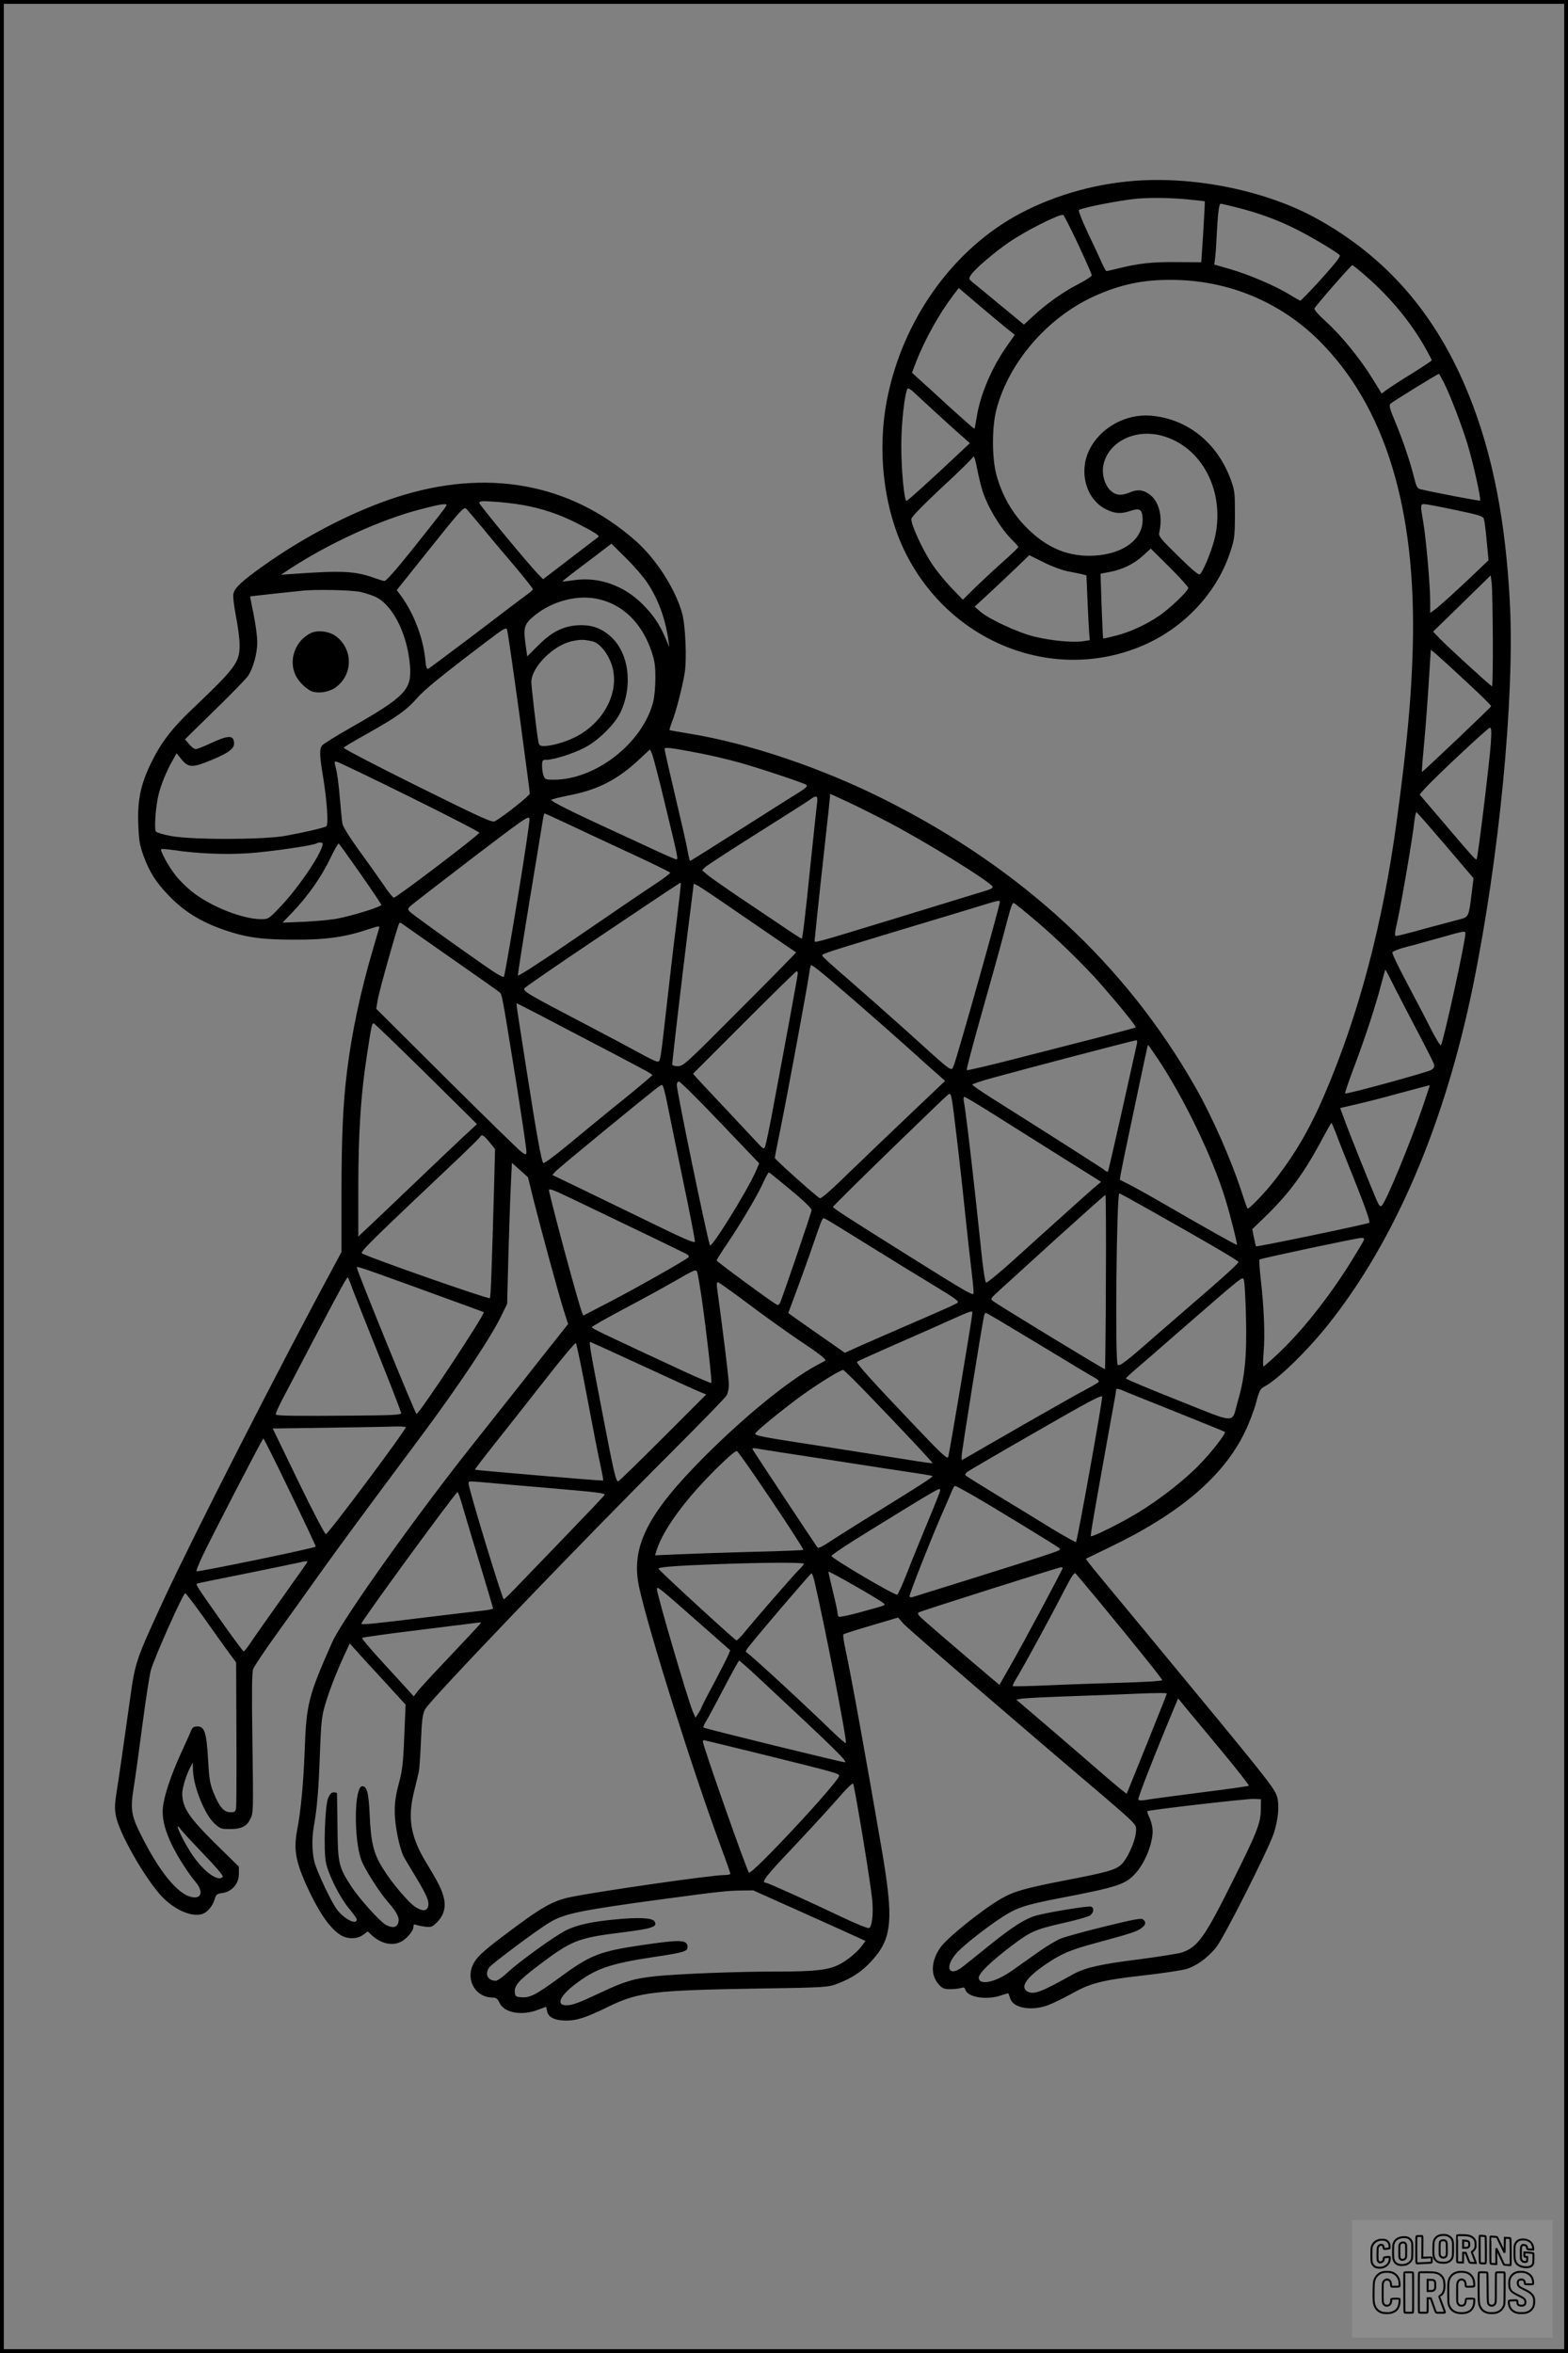 <?xml version="1.0" encoding="UTF-8"?>
<svg xmlns="http://www.w3.org/2000/svg" version="1.0" width="1024pt" height="1536pt" viewBox="0 0 1024 1536" preserveAspectRatio="xMidYMid meet">
  <rect x="0" y="0" width="1024" height="1536" fill="#808080" stroke="none"/>
  <g transform="translate(0.00 0.00) scale(1)">
    <g transform="translate(0,1536) scale(0.1,-0.1)" fill="#000000" stroke="none">
      <path d="M7415 14180 c-281 -20 -567 -106 -797 -238 -412 -237 -720 -677 -822 -1174 -71 -346 -26 -730 119 -1020 296 -589 973 -851 1553 -600 266 116 476 340 564 602 30 90 32 103 33 250 0 144 -2 160 -27 228 -87 240 -281 396 -517 418 -166 16 -336 -77 -407 -223 -71 -144 -21 -323 108 -387 60 -30 99 -32 164 -10 59 20 75 7 76 -57 2 -129 -124 -224 -312 -236 -169 -10 -311 47 -445 182 -93 92 -161 211 -197 342 -31 114 -31 316 0 433 82 307 332 596 635 735 172 78 321 110 512 108 362 -2 698 -140 954 -391 437 -431 643 -1103 617 -2017 -9 -323 -37 -625 -106 -1135 -91 -668 -247 -1255 -470 -1775 -95 -222 -193 -390 -326 -560 -63 -81 -170 -192 -177 -184 -3 2 -17 42 -32 89 -73 226 -196 506 -310 706 -454 796 -1126 1419 -2015 1868 -417 211 -896 373 -1288 437 -70 11 -128 22 -130 23 -1 2 6 26 17 55 25 62 66 221 82 315 15 89 6 311 -16 391 -43 159 -172 360 -308 478 -427 374 -969 472 -1559 281 -280 -91 -593 -252 -869 -448 -134 -95 -185 -142 -194 -179 -5 -17 2 -77 16 -150 13 -67 24 -151 24 -187 -1 -116 -24 -147 -316 -425 -130 -124 -201 -218 -265 -351 -66 -137 -87 -241 -81 -394 4 -108 9 -136 35 -209 40 -106 79 -168 162 -255 102 -107 216 -177 375 -230 139 -47 241 -60 450 -60 207 -1 334 18 484 69 64 21 72 22 67 7 -2 -9 -21 -71 -40 -137 -82 -278 -139 -547 -170 -800 -26 -208 -36 -428 -36 -809 l0 -369 -46 -86 c-354 -654 -915 -1754 -1109 -2171 -189 -409 -192 -417 -226 -663 -31 -224 -73 -513 -92 -635 -8 -54 -8 -87 1 -130 21 -106 170 -371 280 -501 83 -98 201 -156 278 -137 35 9 72 51 85 96 10 34 15 38 53 43 61 9 106 61 106 124 l0 48 -143 140 c-183 180 -225 243 -227 336 0 37 27 126 54 175 l15 29 1 -45 c1 -107 76 -296 142 -355 35 -32 44 -35 99 -35 74 0 111 18 133 65 21 44 21 39 14 539 -4 281 -3 418 5 440 6 17 74 119 151 226 77 107 203 283 279 390 138 193 307 422 648 879 264 353 484 683 551 828 l30 62 8 313 c5 172 12 379 16 460 l7 147 53 -47 52 -47 37 -150 c50 -197 158 -595 195 -714 l30 -94 -72 -91 c-40 -50 -140 -176 -222 -281 -82 -104 -218 -275 -301 -380 -381 -476 -878 -1173 -946 -1326 -155 -350 -168 -400 -179 -699 -8 -218 -25 -400 -50 -529 -25 -135 -7 -218 89 -417 72 -146 141 -238 205 -271 44 -23 102 -20 138 7 l30 22 26 -25 c60 -55 134 -72 191 -42 38 19 81 71 81 97 0 15 4 18 18 13 9 -4 36 -10 59 -12 38 -5 46 -2 77 29 43 43 59 96 45 156 -12 54 -33 97 -115 232 -102 168 -123 289 -81 461 14 57 29 118 32 134 4 17 10 107 14 200 6 139 11 177 27 207 32 61 1014 1085 1604 1673 193 193 358 362 366 377 8 15 14 47 14 71 0 36 -39 352 -76 620 -5 31 -3 47 4 47 6 0 93 -62 193 -137 101 -76 250 -183 333 -239 136 -90 187 -130 175 -137 -2 -1 -26 -14 -53 -28 -181 -97 -468 -330 -732 -594 -380 -380 -488 -596 -429 -861 64 -289 348 -1190 534 -1693 34 -91 61 -169 61 -173 0 -4 -18 -8 -40 -8 -82 0 -834 -108 -1009 -145 -114 -24 -189 -67 -436 -254 -140 -106 -175 -140 -198 -190 -45 -102 22 -211 131 -211 22 0 31 -7 43 -32 29 -67 145 -89 251 -48 29 11 54 20 54 20 1 0 4 -13 7 -30 8 -39 51 -60 125 -60 70 0 129 19 282 94 191 92 292 104 970 115 454 7 455 8 522 33 90 34 158 79 218 145 138 150 148 268 66 743 -105 611 -200 1134 -235 1295 -11 49 -17 93 -13 96 4 4 86 30 182 58 l175 52 35 -40 c30 -34 823 -717 1270 -1095 85 -72 177 -152 204 -178 48 -48 49 -48 43 -98 -8 -63 -60 -173 -98 -205 -40 -33 -94 -48 -359 -99 -258 -50 -338 -72 -418 -118 -123 -70 -358 -258 -402 -323 -60 -87 -64 -178 -10 -238 24 -27 35 -32 77 -32 26 0 58 4 70 8 17 6 23 3 28 -13 16 -49 142 -68 234 -35 24 8 45 14 46 13 1 -2 7 -16 12 -33 19 -63 135 -84 244 -46 30 11 98 44 153 74 127 72 201 91 476 122 124 14 249 33 279 42 65 20 134 70 191 138 49 58 344 642 379 749 28 88 37 179 22 233 -16 60 -41 91 -869 1092 -112 135 -244 295 -294 355 -49 59 -88 109 -86 111 2 1 70 34 151 73 464 223 748 465 888 757 27 55 59 140 72 189 20 77 27 90 53 104 86 44 282 234 419 407 435 546 760 1307 944 2207 171 834 272 1879 242 2489 -27 543 -113 984 -266 1364 -212 530 -539 908 -1005 1163 -323 176 -780 271 -1175 242z m335 -121 c63 -6 116 -12 118 -13 1 -2 -3 -92 -10 -201 l-13 -197 -155 1 c-163 2 -253 -8 -382 -40 -42 -10 -79 -19 -82 -19 -4 0 -17 24 -30 53 -12 28 -53 116 -91 195 -37 79 -64 147 -59 151 17 15 277 65 379 74 90 8 217 6 325 -4z m330 -54 c141 -36 260 -79 380 -139 114 -57 290 -163 290 -174 0 -14 -33 -55 -142 -176 -61 -66 -113 -120 -117 -119 -3 1 -38 21 -76 44 -93 56 -267 130 -388 164 l-97 28 4 31 c3 17 8 83 11 146 8 156 15 220 27 220 5 0 54 -11 108 -25z m-1039 -240 c49 -105 89 -195 89 -202 0 -7 -42 -34 -92 -60 -98 -50 -208 -129 -297 -212 l-54 -50 -160 132 c-88 73 -169 140 -181 149 -19 16 -20 19 -6 42 22 36 152 148 250 215 111 76 328 185 354 178 4 -2 48 -88 97 -192z m1880 -208 c158 -138 289 -296 385 -464 24 -43 44 -81 44 -85 0 -4 -60 -43 -132 -88 -73 -45 -147 -93 -164 -106 l-31 -23 -59 96 c-81 131 -206 285 -304 373 -47 42 -79 79 -76 86 6 16 239 283 247 283 4 1 44 -32 90 -72z m-2350 -338 l56 -45 -49 -70 c-98 -137 -176 -318 -199 -464 -7 -41 -13 -77 -15 -79 -2 -2 -71 59 -155 135 -83 77 -175 160 -203 185 l-50 46 28 74 c55 140 147 307 237 426 l40 53 127 -108 c70 -59 152 -128 183 -153z m2858 -356 c45 -90 116 -277 155 -403 37 -124 90 -360 82 -368 -4 -3 -287 50 -392 75 -18 4 -25 18 -38 71 -27 109 -75 250 -123 365 -39 92 -43 111 -32 122 12 12 309 195 316 195 1 0 16 -26 32 -57z m-3309 -204 c69 -63 145 -132 170 -153 l44 -39 -75 -70 c-175 -165 -332 -307 -339 -307 -15 0 -35 212 -34 365 0 142 22 337 41 368 3 5 19 -4 37 -20 17 -16 87 -81 156 -144z m1466 -143 c269 -71 422 -376 344 -681 -21 -80 -74 -208 -94 -224 -8 -7 -53 32 -141 118 -120 118 -130 130 -124 157 24 107 -4 208 -70 251 -40 27 -74 29 -124 8 -55 -23 -91 -19 -125 13 -36 34 -56 100 -48 156 24 156 203 250 382 202z m-1170 -360 c37 -113 125 -256 203 -330 17 -17 31 -33 31 -37 0 -4 -42 -44 -92 -89 -51 -45 -133 -121 -182 -168 l-88 -87 -77 80 c-42 44 -100 115 -128 159 -61 93 -136 257 -131 289 2 14 75 89 199 205 109 100 200 190 204 200 5 11 14 -14 26 -77 10 -51 26 -116 35 -145z m-3006 -92 c130 -23 238 -59 357 -119 108 -55 150 -81 142 -89 -2 -2 -85 -65 -183 -140 l-179 -137 -28 28 c-70 72 -389 458 -389 470 0 12 16 14 98 8 53 -3 135 -13 182 -21z m-496 -6 c-11 -20 -54 -75 -228 -293 -97 -122 -166 -199 -175 -198 -9 1 -41 11 -72 22 -119 43 -209 47 -519 25 l-85 -6 60 40 c258 168 591 320 850 387 142 37 180 42 169 23z m6590 -27 c149 -31 180 -40 186 -57 4 -10 13 -76 19 -145 l12 -126 -73 -70 c-109 -105 -249 -232 -280 -254 l-28 -20 0 78 c0 103 -27 406 -45 513 -20 114 -20 120 8 119 12 0 103 -17 201 -38z m-6357 -112 c48 -59 143 -172 211 -251 67 -80 122 -149 122 -154 0 -5 -18 -22 -41 -37 -22 -16 -173 -130 -335 -254 -163 -123 -302 -227 -308 -229 -9 -4 -15 14 -19 63 -13 135 -72 292 -152 405 l-34 46 191 239 c230 288 248 308 264 291 7 -7 52 -61 101 -119z m1079 -361 c72 -108 120 -237 139 -378 l6 -45 -24 57 c-41 95 -78 150 -151 224 -122 122 -286 180 -445 157 -42 -6 -77 -10 -78 -9 -1 1 19 18 45 38 26 20 98 75 161 122 l114 87 94 -93 c52 -51 114 -123 139 -160z m3534 -36 c0 -19 -119 -134 -189 -181 -86 -59 -191 -107 -285 -131 -44 -11 -80 -19 -82 -18 -1 2 -6 98 -10 213 l-7 210 63 12 c81 15 158 53 217 108 l48 44 123 -122 c67 -67 122 -127 122 -135z m-789 109 c35 -7 78 -15 94 -19 l30 -8 7 -164 c4 -91 9 -186 11 -212 l4 -47 -45 -7 c-67 -10 -211 4 -320 31 -107 27 -295 114 -352 164 l-35 31 100 92 c55 51 135 127 178 168 l79 76 92 -46 c51 -26 122 -52 157 -59z m2778 -443 c1 -170 -2 -308 -5 -308 -8 0 -274 243 -337 307 l-48 50 188 183 188 184 7 -54 c3 -30 6 -193 7 -362z m-7391 307 c34 -8 80 -24 100 -34 110 -56 203 -245 219 -443 13 -162 -25 -202 -402 -417 -88 -50 -166 -99 -172 -108 -18 -23 -16 -68 7 -205 26 -160 36 -313 21 -322 -16 -10 -145 -40 -266 -62 -140 -26 -605 -27 -744 -2 -52 9 -98 23 -103 30 -12 18 -1 169 18 243 18 70 51 150 90 219 l27 49 34 -42 c44 -53 71 -53 190 -4 133 55 164 83 148 133 -10 30 -49 25 -145 -20 -47 -22 -92 -40 -102 -40 -9 0 -28 14 -43 32 l-27 32 195 191 c107 104 205 205 217 223 34 52 60 146 60 220 0 37 -11 119 -24 182 -13 63 -23 116 -23 116 1 1 70 9 152 18 83 9 164 17 180 19 87 11 335 6 393 -8z m1551 -46 c159 -36 280 -155 343 -333 23 -68 28 -97 28 -181 0 -59 -6 -125 -15 -159 -70 -268 -374 -505 -648 -506 -53 0 -58 2 -67 26 -6 14 -10 43 -10 65 0 36 2 39 28 39 46 0 169 38 245 77 91 45 202 154 239 233 83 176 55 388 -64 495 -64 57 -129 79 -219 73 -95 -7 -167 -44 -255 -132 l-71 -71 -12 88 c-14 103 -6 125 61 180 118 95 282 137 417 106z m-519 -739 c38 -283 70 -521 70 -530 0 -13 -159 -140 -226 -180 -19 -12 -71 12 -508 228 -268 133 -485 246 -482 251 3 5 72 46 153 91 189 106 259 155 324 230 49 57 161 148 459 374 116 88 126 93 132 73 4 -12 39 -254 78 -537z m477 464 c38 -7 85 -56 114 -119 83 -174 -18 -402 -223 -506 -65 -33 -156 -59 -205 -59 -28 0 -33 4 -38 33 -12 71 -45 354 -45 385 0 97 146 243 268 267 52 11 74 11 129 -1z m5702 -258 c95 -87 171 -162 169 -166 -5 -11 -449 -433 -452 -429 -2 2 5 90 15 194 10 105 23 283 30 397 l13 206 27 -21 c14 -12 104 -93 198 -181z m167 -408 c-8 -119 -85 -751 -93 -758 -6 -5 -28 19 -236 264 l-136 159 29 34 c60 68 416 402 429 402 11 1 12 -18 7 -101z m-5171 -64 c72 -14 189 -41 260 -61 122 -33 431 -136 442 -147 9 -9 -6 -22 -69 -61 -35 -21 -203 -128 -375 -237 -171 -109 -314 -198 -316 -198 -3 0 -10 30 -17 68 -6 37 -43 198 -81 358 -38 161 -69 297 -69 304 0 14 31 11 225 -26z m-223 -329 c87 -359 88 -365 75 -365 -6 0 -68 27 -137 59 -69 32 -206 96 -305 141 -227 104 -375 178 -375 188 0 4 52 17 116 30 188 36 317 102 460 236 l69 64 14 -31 c7 -18 45 -162 83 -322z m-1665 43 c249 -123 453 -228 453 -234 0 -13 -541 -424 -558 -424 -6 0 -38 39 -70 88 -33 48 -105 149 -161 226 -60 83 -102 151 -105 170 -3 17 -10 93 -17 170 -6 76 -17 161 -25 188 -12 49 -12 50 9 44 12 -3 226 -105 474 -228z m3120 -163 c231 -120 646 -375 683 -420 9 -11 -4 -19 -77 -40 -48 -15 -299 -92 -558 -171 -548 -167 -525 -161 -525 -142 0 7 18 175 39 373 22 198 45 410 52 472 l11 111 117 -54 c64 -30 180 -88 258 -129z m-461 123 c-3 -24 -22 -196 -41 -383 -37 -361 -53 -496 -59 -502 -2 -2 -63 37 -137 88 -74 50 -204 137 -289 194 -85 58 -171 118 -190 134 l-35 30 20 20 c11 11 163 110 338 220 175 110 330 209 345 220 44 33 55 28 48 -21z m4105 -277 l182 -214 -13 -106 c-17 -140 -20 -148 -72 -161 -24 -6 -125 -33 -225 -60 -99 -28 -188 -50 -195 -50 -12 0 -10 18 9 103 27 122 99 544 109 640 4 37 10 66 15 65 4 -2 89 -99 190 -217z m-5733 140 c81 -38 264 -124 407 -190 143 -66 261 -124 262 -128 2 -4 -45 -39 -104 -78 -59 -38 -283 -191 -498 -338 -228 -157 -391 -262 -393 -255 -1 7 34 231 78 498 44 267 83 502 86 523 3 20 8 37 10 37 3 0 71 -31 152 -69z m-328 -488 c-45 -274 -85 -503 -89 -509 -4 -7 -48 18 -121 69 -255 178 -479 340 -494 356 -15 16 -14 19 7 39 12 11 191 149 397 307 345 263 375 284 378 260 2 -13 -33 -249 -78 -522z m-1275 345 c-24 -80 -167 -286 -276 -399 -74 -78 -76 -79 -125 -79 -121 0 -332 84 -452 181 -34 27 -83 75 -107 107 -45 57 -101 160 -92 169 3 2 38 0 79 -6 152 -23 337 -31 486 -21 133 8 438 52 450 65 3 3 14 5 24 5 15 0 18 -5 13 -22z m249 -182 c75 -107 136 -198 136 -203 0 -12 -179 -68 -280 -88 -41 -9 -140 -18 -220 -22 l-145 -6 66 69 c99 104 186 227 243 345 28 59 54 105 58 103 4 -3 68 -92 142 -198z m2066 -301 c-17 -132 -46 -379 -65 -550 -43 -380 -42 -375 -62 -375 -9 0 -64 26 -122 59 -58 32 -207 111 -331 176 -396 207 -427 225 -415 244 3 6 196 139 428 295 544 365 590 396 593 393 2 -2 -10 -111 -26 -242z m428 28 c158 -108 301 -206 317 -217 17 -12 32 -22 34 -23 2 -1 -163 -169 -366 -372 -353 -355 -371 -371 -406 -371 -20 0 -37 5 -37 10 0 24 64 568 100 858 22 172 40 315 40 319 0 13 46 -17 318 -204z m1682 91 c0 -26 -282 -1026 -301 -1068 -19 -42 9 -63 -315 230 -117 105 -287 255 -378 334 -91 78 -166 146 -166 151 0 14 9 16 520 171 256 77 499 150 540 163 79 25 100 29 100 19z m215 -108 c142 -118 336 -306 449 -436 124 -142 228 -271 223 -277 -3 -2 -117 -33 -253 -68 -137 -35 -383 -98 -547 -140 -164 -42 -301 -74 -304 -71 -3 3 42 173 100 378 58 205 120 427 137 493 57 218 60 226 75 218 7 -4 62 -48 120 -97z m-3805 -256 c168 -117 312 -219 321 -226 18 -16 15 0 110 -588 38 -241 69 -447 67 -458 -3 -18 -5 -18 -37 6 -18 14 -239 229 -489 478 l-455 453 11 65 c10 57 127 472 139 493 3 4 10 4 16 -1 7 -5 149 -105 317 -222z m6630 157 c0 -53 -145 -714 -160 -730 -4 -5 -36 47 -70 115 -34 68 -105 203 -157 301 -52 98 -93 183 -90 190 3 7 38 21 78 32 41 10 142 38 224 61 169 48 175 49 175 31z m-4232 -234 c60 -45 399 -340 591 -512 101 -91 197 -177 214 -191 l29 -26 -263 -250 c-145 -138 -327 -312 -404 -387 -87 -85 -144 -133 -151 -129 -28 16 -294 254 -294 263 0 6 16 87 35 181 41 198 180 949 190 1026 4 28 9 52 12 52 4 0 22 -12 41 -27z m3758 -95 c25 -51 95 -185 154 -298 60 -113 111 -215 115 -227 4 -16 0 -26 -17 -37 -25 -16 -556 -161 -564 -154 -2 3 25 83 61 178 73 194 140 399 176 538 13 50 25 92 26 92 2 0 24 -42 49 -92z m-3886 68 c0 -13 -62 -351 -156 -851 -25 -137 -51 -261 -56 -275 -9 -25 -10 -25 -61 30 -28 30 -121 129 -206 220 -86 91 -167 178 -181 193 l-24 28 334 334 c184 184 338 335 342 335 5 0 8 -6 8 -14z m-1498 -370 c510 -266 548 -287 548 -294 -1 -4 -87 -77 -192 -162 -106 -85 -264 -215 -352 -288 -88 -73 -163 -129 -168 -124 -12 12 -40 164 -107 592 -72 461 -71 450 -65 450 2 0 154 -78 336 -174z m-930 -285 l333 -329 -95 -88 c-52 -49 -187 -177 -300 -285 -113 -108 -244 -233 -292 -278 l-88 -83 0 320 c0 357 16 604 56 862 29 191 33 210 44 210 5 0 158 -148 342 -329z m4643 197 c-3 -13 -46 -205 -95 -427 -50 -223 -92 -407 -95 -409 -3 -3 -13 2 -22 10 -16 13 -275 179 -740 472 -68 43 -123 81 -123 86 0 4 60 24 133 44 205 57 920 244 935 245 8 1 10 -7 7 -21z m133 -95 c174 -259 362 -650 446 -926 32 -105 78 -288 74 -293 -4 -3 -186 99 -480 269 -91 53 -193 109 -226 126 l-59 30 7 43 c4 24 28 140 53 258 25 118 63 297 84 398 21 100 39 182 40 182 1 0 29 -39 61 -87z m-2855 -420 l255 -267 -24 -56 c-57 -128 -290 -504 -298 -479 -26 85 -216 1006 -216 1046 0 13 6 23 14 23 8 0 129 -120 269 -267z m-345 121 c13 -65 59 -291 103 -502 44 -210 79 -389 77 -397 -2 -12 -72 18 -278 119 -151 73 -360 175 -464 225 l-189 91 19 21 c10 12 152 130 314 263 388 317 374 306 385 302 6 -1 20 -56 33 -122z m4933 -19 c-82 -239 -236 -612 -266 -644 -11 -11 -17 -5 -35 35 -31 71 -178 436 -210 525 l-28 76 96 22 c53 12 185 45 292 75 107 29 196 52 197 52 1 -1 -20 -64 -46 -141z m-3077 60 c9 -35 60 -471 90 -765 14 -135 33 -305 42 -378 9 -73 14 -135 11 -138 -9 -9 -72 28 -407 238 -412 258 -510 321 -510 330 0 3 136 138 302 300 426 413 452 438 459 438 4 0 10 -11 13 -25z m248 -92 c86 -54 284 -179 442 -278 l287 -180 -48 -40 c-26 -22 -114 -101 -196 -175 -83 -74 -229 -206 -325 -293 -96 -87 -179 -154 -183 -150 -5 5 -15 69 -24 143 -8 74 -28 263 -45 420 -34 307 -66 578 -76 623 -3 15 -1 27 4 27 5 0 79 -44 164 -97z m2268 -155 c17 -46 75 -190 127 -321 61 -153 92 -242 85 -249 -8 -8 -734 -159 -740 -154 -1 2 -7 27 -13 57 l-11 55 92 89 c154 151 248 279 371 511 28 52 52 94 54 94 2 0 18 -37 35 -82z m-5534 -43 l37 -46 -7 -267 c-15 -530 -21 -701 -27 -706 -8 -9 -781 262 -835 292 -15 9 54 76 641 631 66 63 124 120 128 127 13 22 23 17 63 -31z m1968 -313 c85 -70 136 -120 136 -131 0 -15 -173 -522 -205 -604 -4 -10 -13 -17 -19 -15 -17 4 -395 282 -396 290 0 4 31 54 70 111 94 140 199 318 235 399 17 37 33 66 37 65 3 -1 67 -53 142 -115z m-1429 -57 c324 -155 733 -352 750 -362 13 -8 17 -15 10 -21 -21 -20 -327 -193 -503 -285 l-183 -95 -10 26 c-22 57 -169 597 -213 785 -6 23 9 19 149 -48z m3765 -69 c387 -218 584 -333 588 -344 2 -6 -77 -79 -175 -164 -97 -84 -249 -216 -338 -293 -222 -195 -266 -229 -276 -213 -18 28 -7 1118 11 1118 3 0 89 -47 190 -104z m-278 -473 c-1 -312 -4 -569 -6 -571 -4 -3 -693 416 -731 445 -19 14 -17 17 54 81 41 37 209 190 374 340 165 149 303 272 306 272 3 0 5 -255 3 -567z m-1558 243 c143 -89 338 -209 433 -266 150 -91 170 -106 154 -116 -9 -7 -132 -62 -272 -122 -139 -60 -301 -131 -358 -156 l-104 -47 -41 29 c-23 16 -95 67 -162 113 -66 46 -130 92 -143 101 l-23 17 55 148 c30 81 78 213 105 293 67 192 62 182 79 175 9 -3 133 -79 277 -169z m3242 27 c-4 -10 -42 -73 -84 -141 -146 -234 -322 -455 -479 -602 -47 -44 -89 -80 -92 -80 -4 0 -3 42 1 93 10 107 3 287 -18 471 -8 71 -12 131 -9 134 7 7 634 140 664 141 18 1 22 -3 17 -16z m-6255 -283 c476 -173 504 -183 508 -186 12 -9 -421 -664 -439 -664 -8 0 -390 936 -390 957 0 8 37 -4 321 -107z m1935 -120 c31 -220 65 -522 59 -528 -2 -2 -73 28 -157 66 -539 250 -623 290 -623 298 0 5 95 59 210 120 116 61 269 145 340 186 124 71 130 74 138 54 5 -12 19 -100 33 -196z m-2283 83 c15 -39 92 -234 172 -433 80 -199 145 -368 145 -375 0 -11 -57 -14 -307 -16 -365 -3 -504 -2 -512 7 -3 3 16 47 42 97 330 631 423 805 428 799 4 -4 18 -39 32 -79z m5834 -183 c6 -251 -7 -390 -53 -546 -43 -151 4 -152 -391 5 -189 75 -342 139 -340 143 1 4 30 31 64 60 34 29 158 136 274 238 436 379 423 369 432 346 5 -12 11 -122 14 -246z m-1787 28 c0 -23 -151 -924 -158 -940 -6 -14 -49 26 -212 198 -298 313 -391 417 -383 425 5 4 116 54 248 112 132 58 290 127 350 155 153 68 155 69 155 50z m436 -204 c186 -113 352 -213 367 -220 15 -8 25 -19 22 -25 -4 -5 -34 -23 -68 -41 -34 -17 -215 -119 -402 -226 -187 -108 -359 -206 -382 -220 l-43 -24 0 28 c0 24 131 845 146 912 2 12 8 22 12 22 5 0 161 -93 348 -206z m-2951 -349 c36 -192 75 -392 87 -443 11 -51 19 -95 17 -97 -4 -3 -831 67 -838 71 -1 2 57 78 131 171 73 92 221 279 328 416 106 136 197 244 201 240 4 -5 38 -165 74 -358z m362 209 c186 -86 355 -163 376 -171 l39 -16 -283 -283 c-156 -156 -287 -284 -292 -284 -15 0 -28 55 -107 467 -79 409 -84 443 -75 443 2 0 156 -70 342 -156z m1513 -229 c225 -234 380 -401 380 -406 0 -3 -75 8 -167 23 -93 15 -330 52 -528 83 -435 67 -467 73 -462 88 4 15 193 168 305 249 119 85 255 168 269 165 6 -1 98 -92 203 -202z m1965 -70 c176 -71 322 -130 324 -132 10 -8 -81 -126 -163 -211 -100 -104 -259 -228 -405 -317 -108 -66 -299 -161 -307 -153 -4 5 18 132 136 787 17 89 30 167 30 172 0 5 15 3 33 -4 17 -8 176 -72 352 -142z m-558 -382 c-46 -255 -86 -466 -90 -469 -3 -3 -74 37 -159 88 -84 52 -244 150 -355 217 -112 68 -205 126 -208 131 -3 4 2 14 11 21 9 7 210 125 448 261 345 199 432 245 434 231 1 -10 -35 -226 -81 -480z m-4467 281 c0 -21 -507 -699 -522 -699 -7 0 -88 155 -180 345 l-167 345 357 5 c196 3 392 6 435 8 42 1 77 -1 77 -4z m-756 -423 c93 -192 169 -353 168 -357 -1 -9 -772 -168 -779 -161 -2 3 12 40 32 84 51 111 399 783 405 783 3 0 82 -157 174 -349z m3526 209 c250 -39 502 -78 560 -86 58 -9 107 -17 109 -19 5 -6 -59 -48 -349 -227 -151 -93 -301 -188 -334 -210 -32 -22 -62 -36 -66 -31 -8 8 -412 619 -424 640 -5 9 1 11 21 8 15 -3 233 -37 483 -75z m-382 -264 c118 -175 211 -320 208 -323 -3 -3 -150 -9 -328 -13 -178 -5 -394 -12 -482 -16 l-158 -7 7 24 c31 100 104 217 223 359 102 122 287 303 304 298 7 -2 109 -147 226 -322z m-1838 114 c63 -6 243 -22 400 -35 314 -27 353 -32 348 -44 -2 -5 -116 -125 -253 -267 -138 -143 -284 -294 -324 -336 -41 -43 -77 -78 -81 -78 -10 0 -230 722 -230 757 0 16 -5 15 140 3z m3166 -89 c115 -66 498 -300 545 -332 23 -16 20 -17 -101 -57 -69 -23 -285 -91 -480 -152 -195 -61 -363 -113 -372 -116 -10 -3 -18 0 -18 6 0 18 127 341 202 515 39 88 74 170 79 183 5 12 12 22 17 22 5 0 62 -31 128 -69z m-226 39 c0 -5 -35 -94 -78 -197 -43 -104 -105 -254 -136 -335 -32 -82 -62 -148 -67 -148 -26 0 -429 238 -429 253 0 7 113 82 252 167 466 287 458 282 458 260z m-3116 -113 c16 -56 67 -225 113 -376 46 -151 83 -278 83 -281 0 -4 -30 -10 -67 -14 -38 -4 -194 -22 -348 -41 -366 -45 -445 -53 -445 -44 0 17 616 859 628 859 4 0 20 -46 36 -103z m-1020 -359 c-4 -7 -74 -105 -154 -218 -81 -113 -170 -240 -199 -282 -28 -43 -55 -78 -59 -78 -5 0 -69 87 -144 193 -176 250 -173 246 -157 251 8 2 151 32 319 65 168 34 321 66 340 70 52 13 62 13 54 -1z m3246 -6 c0 -5 -14 -21 -31 -38 -31 -29 -292 -329 -363 -417 -22 -26 -42 -46 -47 -45 -15 6 -509 459 -509 468 0 10 106 19 375 29 293 11 575 13 575 3z m1690 -28 c0 -9 -254 -485 -338 -631 l-75 -132 -26 22 c-258 218 -480 409 -494 425 -13 15 -15 22 -6 27 14 9 908 292 927 294 6 1 12 -2 12 -5z m-1171 -229 c16 -15 28 -10 -153 -60 -70 -19 -132 -32 -137 -29 -5 3 -9 13 -9 22 0 10 -13 73 -30 140 -16 68 -30 127 -30 132 0 9 335 -183 359 -205z m1393 30 c261 -316 428 -524 428 -533 0 -5 -106 -12 -247 -16 -137 -4 -355 -11 -486 -17 -131 -6 -241 -8 -243 -6 -3 3 12 33 34 68 50 84 211 379 297 547 55 107 71 130 80 120 7 -7 68 -80 137 -163z m-1843 113 c69 -298 215 -1048 205 -1057 -2 -3 -37 27 -77 65 -188 183 -542 510 -575 530 -2 2 0 9 5 17 14 26 416 497 423 497 3 0 12 -24 19 -52z m-768 -259 l218 -192 -14 -33 c-7 -18 -50 -101 -94 -185 -45 -83 -81 -154 -81 -157 0 -4 -9 -20 -19 -36 l-19 -29 -17 39 c-34 81 -235 766 -235 801 0 21 16 8 261 -208z m-3225 29 c59 -84 132 -186 162 -227 l54 -73 2 -462 c1 -253 0 -473 -2 -488 -4 -24 -9 -28 -37 -28 -43 0 -73 35 -110 127 -24 58 -29 89 -36 215 -10 177 -23 218 -69 218 -24 0 -33 -6 -42 -27 -6 -16 -35 -80 -64 -143 -67 -146 -112 -281 -120 -358 -11 -97 34 -222 134 -377 24 -38 60 -88 78 -109 58 -67 38 -119 -35 -97 -88 26 -203 169 -317 396 -68 134 -74 175 -50 321 9 55 34 236 56 404 22 168 47 328 55 357 26 89 211 503 225 503 4 0 56 -69 116 -152z m1814 -43 c0 -3 -89 -98 -198 -213 -108 -114 -207 -220 -218 -237 l-22 -29 -53 59 c-30 33 -107 117 -172 188 -65 71 -116 132 -112 135 4 4 176 28 383 53 207 26 380 47 385 48 4 0 7 -1 7 -4z m-639 -371 l148 -162 -9 -208 c-7 -178 -13 -224 -36 -309 -19 -70 -27 -124 -26 -180 0 -97 33 -253 64 -305 13 -21 48 -80 79 -132 68 -114 83 -150 75 -183 -8 -31 -36 -33 -81 -5 -45 28 -158 160 -215 254 -61 97 -78 169 -86 353 -6 139 -18 183 -48 183 -53 0 -57 -346 -6 -483 23 -61 118 -210 177 -277 57 -65 75 -103 63 -134 -11 -30 -37 -33 -79 -12 -38 20 -179 176 -229 255 -80 123 -86 149 -88 386 -2 116 -3 213 -3 218 -1 4 -10 7 -22 7 -14 0 -25 -12 -36 -37 -21 -50 -31 -345 -14 -423 17 -81 91 -227 149 -297 29 -34 52 -67 52 -72 0 -44 -95 9 -138 76 -38 59 -106 204 -133 280 -21 62 -25 166 -9 254 21 114 31 242 39 469 8 209 12 245 34 321 29 97 70 203 124 321 l37 80 34 -38 c19 -22 101 -112 183 -200z m2447 19 c500 -466 583 -547 571 -557 -5 -4 -918 220 -925 227 -3 3 5 22 19 44 13 21 65 118 116 216 51 97 95 177 98 177 3 0 58 -48 121 -107z m2672 -109 c0 -3 -59 -151 -131 -330 l-131 -324 -37 29 c-36 29 -108 90 -321 275 -63 55 -171 147 -239 205 l-124 106 33 6 c18 4 184 12 369 18 185 7 361 13 391 15 118 5 190 6 190 0z m344 -357 c109 -131 195 -241 192 -244 -3 -3 -144 -23 -313 -44 -170 -22 -330 -43 -356 -48 -35 -6 -50 -5 -53 3 -4 10 106 291 233 595 l27 64 35 -43 c20 -24 125 -151 235 -283z m-2954 -47 c449 -111 470 -117 470 -132 0 -37 -572 -651 -589 -632 -16 18 -301 829 -301 856 0 4 3 8 8 8 4 0 189 -45 412 -100z m625 -535 c31 -187 59 -374 62 -416 7 -91 -3 -168 -22 -175 -8 -3 -90 30 -182 74 -220 105 -480 222 -492 222 -33 0 -1 42 175 227 108 115 240 258 293 319 60 70 99 107 103 100 4 -7 32 -165 63 -351z m2599 180 c-2 -90 -27 -151 -191 -479 -177 -355 -222 -417 -326 -452 -23 -7 -148 -27 -277 -44 -258 -32 -357 -55 -440 -102 -200 -112 -248 -130 -289 -109 -53 29 -8 94 128 185 94 63 153 88 312 131 226 61 273 76 301 97 31 22 35 40 13 58 -12 10 -60 1 -247 -45 -128 -31 -258 -67 -289 -79 -31 -12 -100 -54 -153 -92 -54 -38 -127 -90 -164 -116 -108 -77 -213 -101 -220 -51 -4 28 73 104 213 210 125 95 155 108 339 150 82 18 160 40 173 48 26 18 31 50 8 59 -18 6 -283 -37 -360 -59 -70 -20 -154 -73 -305 -195 -72 -58 -149 -120 -171 -137 -95 -76 -125 -2 -38 92 45 49 199 170 298 233 92 60 152 79 381 123 373 72 422 88 489 164 66 75 118 216 107 292 -3 24 -13 57 -22 74 -8 17 -13 33 -11 36 9 8 641 81 692 80 l50 -2 -1 -70z m-6901 -292 c71 -73 126 -137 122 -143 -24 -39 -120 27 -195 136 -66 95 -137 251 -77 169 12 -16 80 -89 150 -162z m3874 -362 c158 -71 323 -145 366 -165 l79 -36 -21 -29 c-28 -38 -80 -84 -134 -116 -76 -44 -157 -55 -422 -55 -268 0 -638 -15 -790 -30 -144 -15 -203 -33 -355 -104 -153 -72 -191 -86 -232 -86 -68 0 -43 60 58 137 133 102 228 135 514 178 190 28 220 37 220 63 0 50 -38 52 -282 17 -295 -43 -349 -64 -559 -218 -146 -107 -188 -129 -242 -125 -39 3 -42 5 -45 34 -4 42 27 77 148 169 223 169 260 184 549 220 205 26 237 37 215 73 -15 23 -104 27 -259 12 -158 -15 -247 -36 -319 -71 -75 -38 -304 -203 -380 -274 -32 -30 -67 -55 -78 -55 -53 0 -74 43 -43 87 16 23 309 242 390 291 100 61 198 81 760 157 359 48 399 52 492 54 l82 1 288 -129z"></path>
      <path d="M2025 11225 c-97 -50 -141 -173 -96 -270 20 -46 79 -102 117 -111 47 -12 114 2 152 33 107 85 107 241 0 327 -46 36 -126 46 -173 21z"></path>
    </g>
  </g>
  <rect x="0.0" y="0.0" width="1024.0" height="1536.0" fill="none" stroke="black" stroke-width="5"></rect>
  <g transform="translate(882.93 1449.20) scale(0.128)" opacity="1.0">
    <rect x="0" y="0" width="1024.0" height="600.0" fill="white" fill-opacity="0.1"></rect>
    <g transform="translate(0,650) scale(0.1,-0.1)" stroke="none">
      <path fill="none" stroke="#000000" stroke-width="100" d="M4491 5720 c-164 -43 -269 -147 -319 -315 -19 -65 -29 -577 -13 -693 25 -190 116 -310 276 -367 63 -23 284 -32 370 -16 122 22 249 110 294 205 51 104 56 150 56 496 0 341 -4 385 -48 478 -46 100 -156 184 -282 217 -83 21 -241 19 -334 -5z m270 -273 c19 -12 43 -40 54 -62 18 -37 20 -64 23 -320 5 -339 -1 -384 -56 -436 -87 -82 -235 -56 -289 51 -22 43 -23 53 -23 335 0 314 7 370 52 412 34 32 66 42 139 42 53 1 73 -4 100 -22z"></path>
      <path fill="none" stroke="#000000" stroke-width="100" d="M5367 5723 c-4 -3 -7 -311 -7 -683 0 -618 1 -679 17 -691 12 -10 51 -14 152 -14 l136 0 3 248 2 248 67 -3 67 -3 34 -85 c18 -47 58 -152 89 -235 30 -82 63 -158 73 -168 14 -15 40 -19 165 -24 l148 -6 -5 34 c-4 19 -49 143 -102 276 -53 133 -96 246 -96 251 0 6 15 19 33 31 53 33 104 92 134 156 27 57 28 67 27 195 0 115 -4 144 -23 193 -31 80 -76 135 -148 183 -83 56 -166 82 -303 94 -129 11 -453 14 -463 3z m541 -300 c55 -27 77 -73 77 -163 0 -61 -4 -82 -23 -111 -34 -55 -73 -69 -191 -69 l-101 0 0 187 0 186 101 -6 c66 -4 114 -12 137 -24z"></path>
      <path fill="none" stroke="#000000" stroke-width="100" d="M6514 5685 c-4 -9 -5 -320 -2 -690 3 -511 7 -678 16 -687 19 -19 273 -30 291 -13 11 11 13 126 12 675 -1 364 -6 672 -11 685 -11 28 -27 31 -187 40 -99 6 -114 5 -119 -10z"></path>
      <path fill="none" stroke="#000000" stroke-width="100" d="M3355 5683 c-27 -3 -55 -9 -62 -15 -10 -8 -13 -150 -13 -683 0 -592 2 -674 15 -685 12 -10 52 -11 173 -6 362 15 578 29 590 38 8 7 12 46 12 129 0 108 -2 119 -20 129 -11 6 -24 9 -28 7 -4 -3 -103 -8 -221 -12 l-214 -7 5 545 c4 384 2 549 -5 556 -11 11 -120 12 -232 4z"></path>
      <path fill="none" stroke="#000000" stroke-width="100" d="M7067 5654 c-4 -4 -7 -310 -7 -680 0 -625 1 -673 18 -692 15 -18 31 -21 152 -24 l134 -3 -3 400 c-2 277 1 397 8 390 11 -11 153 -311 251 -530 96 -215 128 -281 142 -292 7 -6 82 -14 165 -17 l153 -7 11 28 c14 34 3 1333 -11 1347 -5 5 -70 11 -144 14 l-136 5 -1 -54 c-1 -30 -5 -200 -8 -379 l-6 -325 -73 150 c-40 83 -123 256 -184 385 -61 129 -117 242 -125 252 -11 12 -40 18 -121 22 -59 4 -130 9 -157 12 -28 3 -54 2 -58 -2z"></path>
      <path fill="none" stroke="#000000" stroke-width="100" d="M2507 5614 c-220 -49 -342 -159 -394 -357 -24 -91 -24 -641 0 -740 57 -233 232 -339 510 -310 56 6 127 21 158 33 76 29 187 114 226 174 64 95 67 114 71 505 2 232 -1 371 -8 404 -27 126 -116 235 -228 278 -74 29 -236 35 -335 13z m191 -281 c15 -11 36 -35 47 -54 19 -32 20 -52 20 -349 0 -309 0 -316 -23 -362 -31 -62 -75 -89 -155 -95 -53 -4 -67 -2 -97 19 -19 13 -44 41 -55 63 -19 37 -20 60 -20 350 0 337 2 351 60 405 54 51 169 63 223 23z"></path>
      <path fill="none" stroke="#000000" stroke-width="100" d="M8568 5491 c-133 -43 -219 -134 -262 -280 -13 -45 -16 -107 -16 -343 0 -320 9 -395 60 -506 73 -156 258 -255 506 -269 191 -11 324 47 376 165 19 42 22 70 26 288 4 209 3 242 -11 256 -19 18 -186 38 -347 41 l-105 2 -3 -95 c-1 -52 2 -102 7 -109 6 -10 33 -16 75 -19 l66 -4 0 -105 c0 -98 -1 -105 -26 -130 -23 -23 -31 -25 -99 -21 -64 3 -79 7 -112 34 -21 16 -49 52 -63 80 -25 49 -25 51 -25 324 0 303 6 348 56 402 28 29 32 30 99 26 105 -6 152 -50 167 -158 8 -53 9 -54 48 -62 22 -5 90 -10 150 -11 l110 -2 3 43 c4 52 -30 180 -66 245 -53 99 -179 183 -317 212 -96 20 -226 18 -297 -4z"></path>
      <path fill="none" stroke="#000000" stroke-width="100" d="M1390 5484 c-203 -45 -359 -207 -390 -404 -13 -83 -13 -616 0 -694 20 -123 100 -235 203 -281 98 -45 271 -51 387 -13 211 67 340 238 340 451 0 54 -3 69 -17 74 -24 9 -264 -15 -280 -28 -7 -7 -13 -31 -13 -60 0 -56 -13 -95 -43 -128 -31 -34 -95 -61 -144 -61 -35 0 -48 6 -77 35 -52 52 -58 99 -54 423 3 257 5 280 24 323 42 89 120 132 202 109 53 -14 72 -42 81 -120 11 -90 15 -92 150 -79 62 6 125 15 138 20 25 9 25 10 21 107 -3 82 -9 106 -33 155 -33 68 -97 130 -163 160 -60 27 -235 33 -332 11z"></path>
      <path fill="none" stroke="#000000" stroke-width="100" d="M1600 3845 c-239 -44 -424 -235 -476 -495 -22 -109 -33 -831 -15 -1000 31 -300 174 -492 425 -572 45 -15 100 -21 211 -25 181 -6 263 8 380 66 147 73 214 152 266 311 26 78 32 117 37 219 4 98 2 125 -9 132 -22 14 -393 11 -407 -3 -7 -7 -12 -39 -12 -73 0 -169 -84 -275 -217 -275 -68 0 -110 18 -150 64 -65 73 -68 99 -68 606 0 446 1 456 22 515 78 208 337 201 392 -11 6 -23 13 -75 16 -115 3 -41 10 -78 15 -83 10 -10 289 -10 357 0 63 9 67 18 60 147 -12 210 -62 331 -181 445 -86 82 -165 123 -280 146 -94 19 -261 20 -366 1z"></path>
      <path fill="none" stroke="#000000" stroke-width="100" d="M5376 3840 c-151 -39 -268 -118 -350 -237 -106 -157 -118 -245 -114 -863 4 -463 5 -477 27 -550 33 -106 72 -178 131 -243 123 -135 290 -197 526 -197 326 0 528 127 610 384 34 106 48 339 20 349 -29 12 -386 9 -400 -2 -7 -6 -16 -44 -20 -85 -17 -192 -81 -266 -226 -266 -93 1 -163 55 -197 152 -16 48 -18 92 -18 503 0 437 1 452 22 520 26 81 57 119 121 147 78 35 188 8 237 -56 30 -40 55 -133 55 -206 0 -92 6 -95 157 -92 70 1 161 5 201 8 87 8 88 9 78 158 -12 189 -62 314 -170 422 -76 76 -130 109 -241 144 -102 33 -337 38 -449 10z"></path>
      <path fill="none" stroke="#000000" stroke-width="100" d="M8441 3845 c-204 -45 -357 -196 -406 -402 -24 -99 -17 -331 13 -416 47 -137 141 -225 342 -323 334 -162 396 -203 438 -284 19 -37 23 -57 20 -116 -3 -59 -8 -77 -30 -107 -39 -50 -98 -70 -190 -65 -137 7 -187 57 -188 185 0 95 4 94 -223 86 -106 -3 -198 -10 -204 -16 -17 -13 -17 -107 1 -200 44 -226 196 -375 436 -423 103 -20 339 -15 435 10 199 53 340 189 391 377 21 78 28 222 15 311 -16 115 -56 191 -145 276 -85 81 -145 117 -386 235 -250 122 -298 173 -301 319 -3 109 52 167 164 175 115 8 183 -49 194 -164 3 -32 10 -64 16 -70 10 -14 340 -17 387 -4 24 7 25 9 22 92 -5 150 -54 269 -153 369 -69 70 -189 133 -297 155 -90 18 -265 18 -351 0z"></path>
      <path fill="none" stroke="#000000" stroke-width="100" d="M2710 3833 c-14 -2 -29 -9 -35 -14 -7 -7 -9 -354 -7 -1017 3 -910 5 -1008 20 -1019 20 -16 384 -18 413 -3 19 10 19 32 19 1019 0 923 -1 1010 -16 1022 -13 10 -61 14 -193 16 -97 1 -187 -1 -201 -4z"></path>
      <path fill="none" stroke="#000000" stroke-width="100" d="M3455 3833 c-47 -12 -45 32 -45 -1034 0 -987 0 -1009 19 -1019 12 -6 98 -10 210 -10 159 0 192 3 205 16 14 13 16 61 16 370 l0 355 81 -3 82 -3 88 -245 c49 -135 105 -292 124 -350 20 -58 45 -113 57 -122 18 -16 45 -18 229 -18 184 0 210 2 216 16 7 19 16 -7 -153 448 -74 197 -134 362 -134 366 0 4 23 22 50 40 162 104 228 273 217 560 -8 225 -46 336 -153 450 -104 110 -219 160 -413 179 -101 11 -657 13 -696 4z m721 -409 c64 -48 69 -61 72 -231 4 -176 -7 -223 -59 -267 -43 -36 -89 -46 -216 -46 l-113 0 0 286 0 286 144 -4 c127 -3 148 -5 172 -24z"></path>
      <path fill="none" stroke="#000000" stroke-width="100" d="M6510 3834 c-51 -11 -50 7 -50 -683 1 -672 7 -842 35 -951 45 -175 148 -311 289 -380 117 -58 200 -73 376 -68 124 4 156 9 225 32 108 37 176 79 246 153 61 66 117 169 140 258 9 37 13 248 16 831 4 727 3 782 -13 795 -13 11 -57 14 -204 14 -171 0 -190 -2 -209 -19 -21 -19 -21 -19 -21 -746 0 -782 0 -782 -52 -861 -64 -95 -228 -106 -302 -19 -61 73 -60 64 -66 877 -4 562 -8 745 -17 754 -13 13 -341 23 -393 13z"></path>
    </g>
  </g>
</svg>
